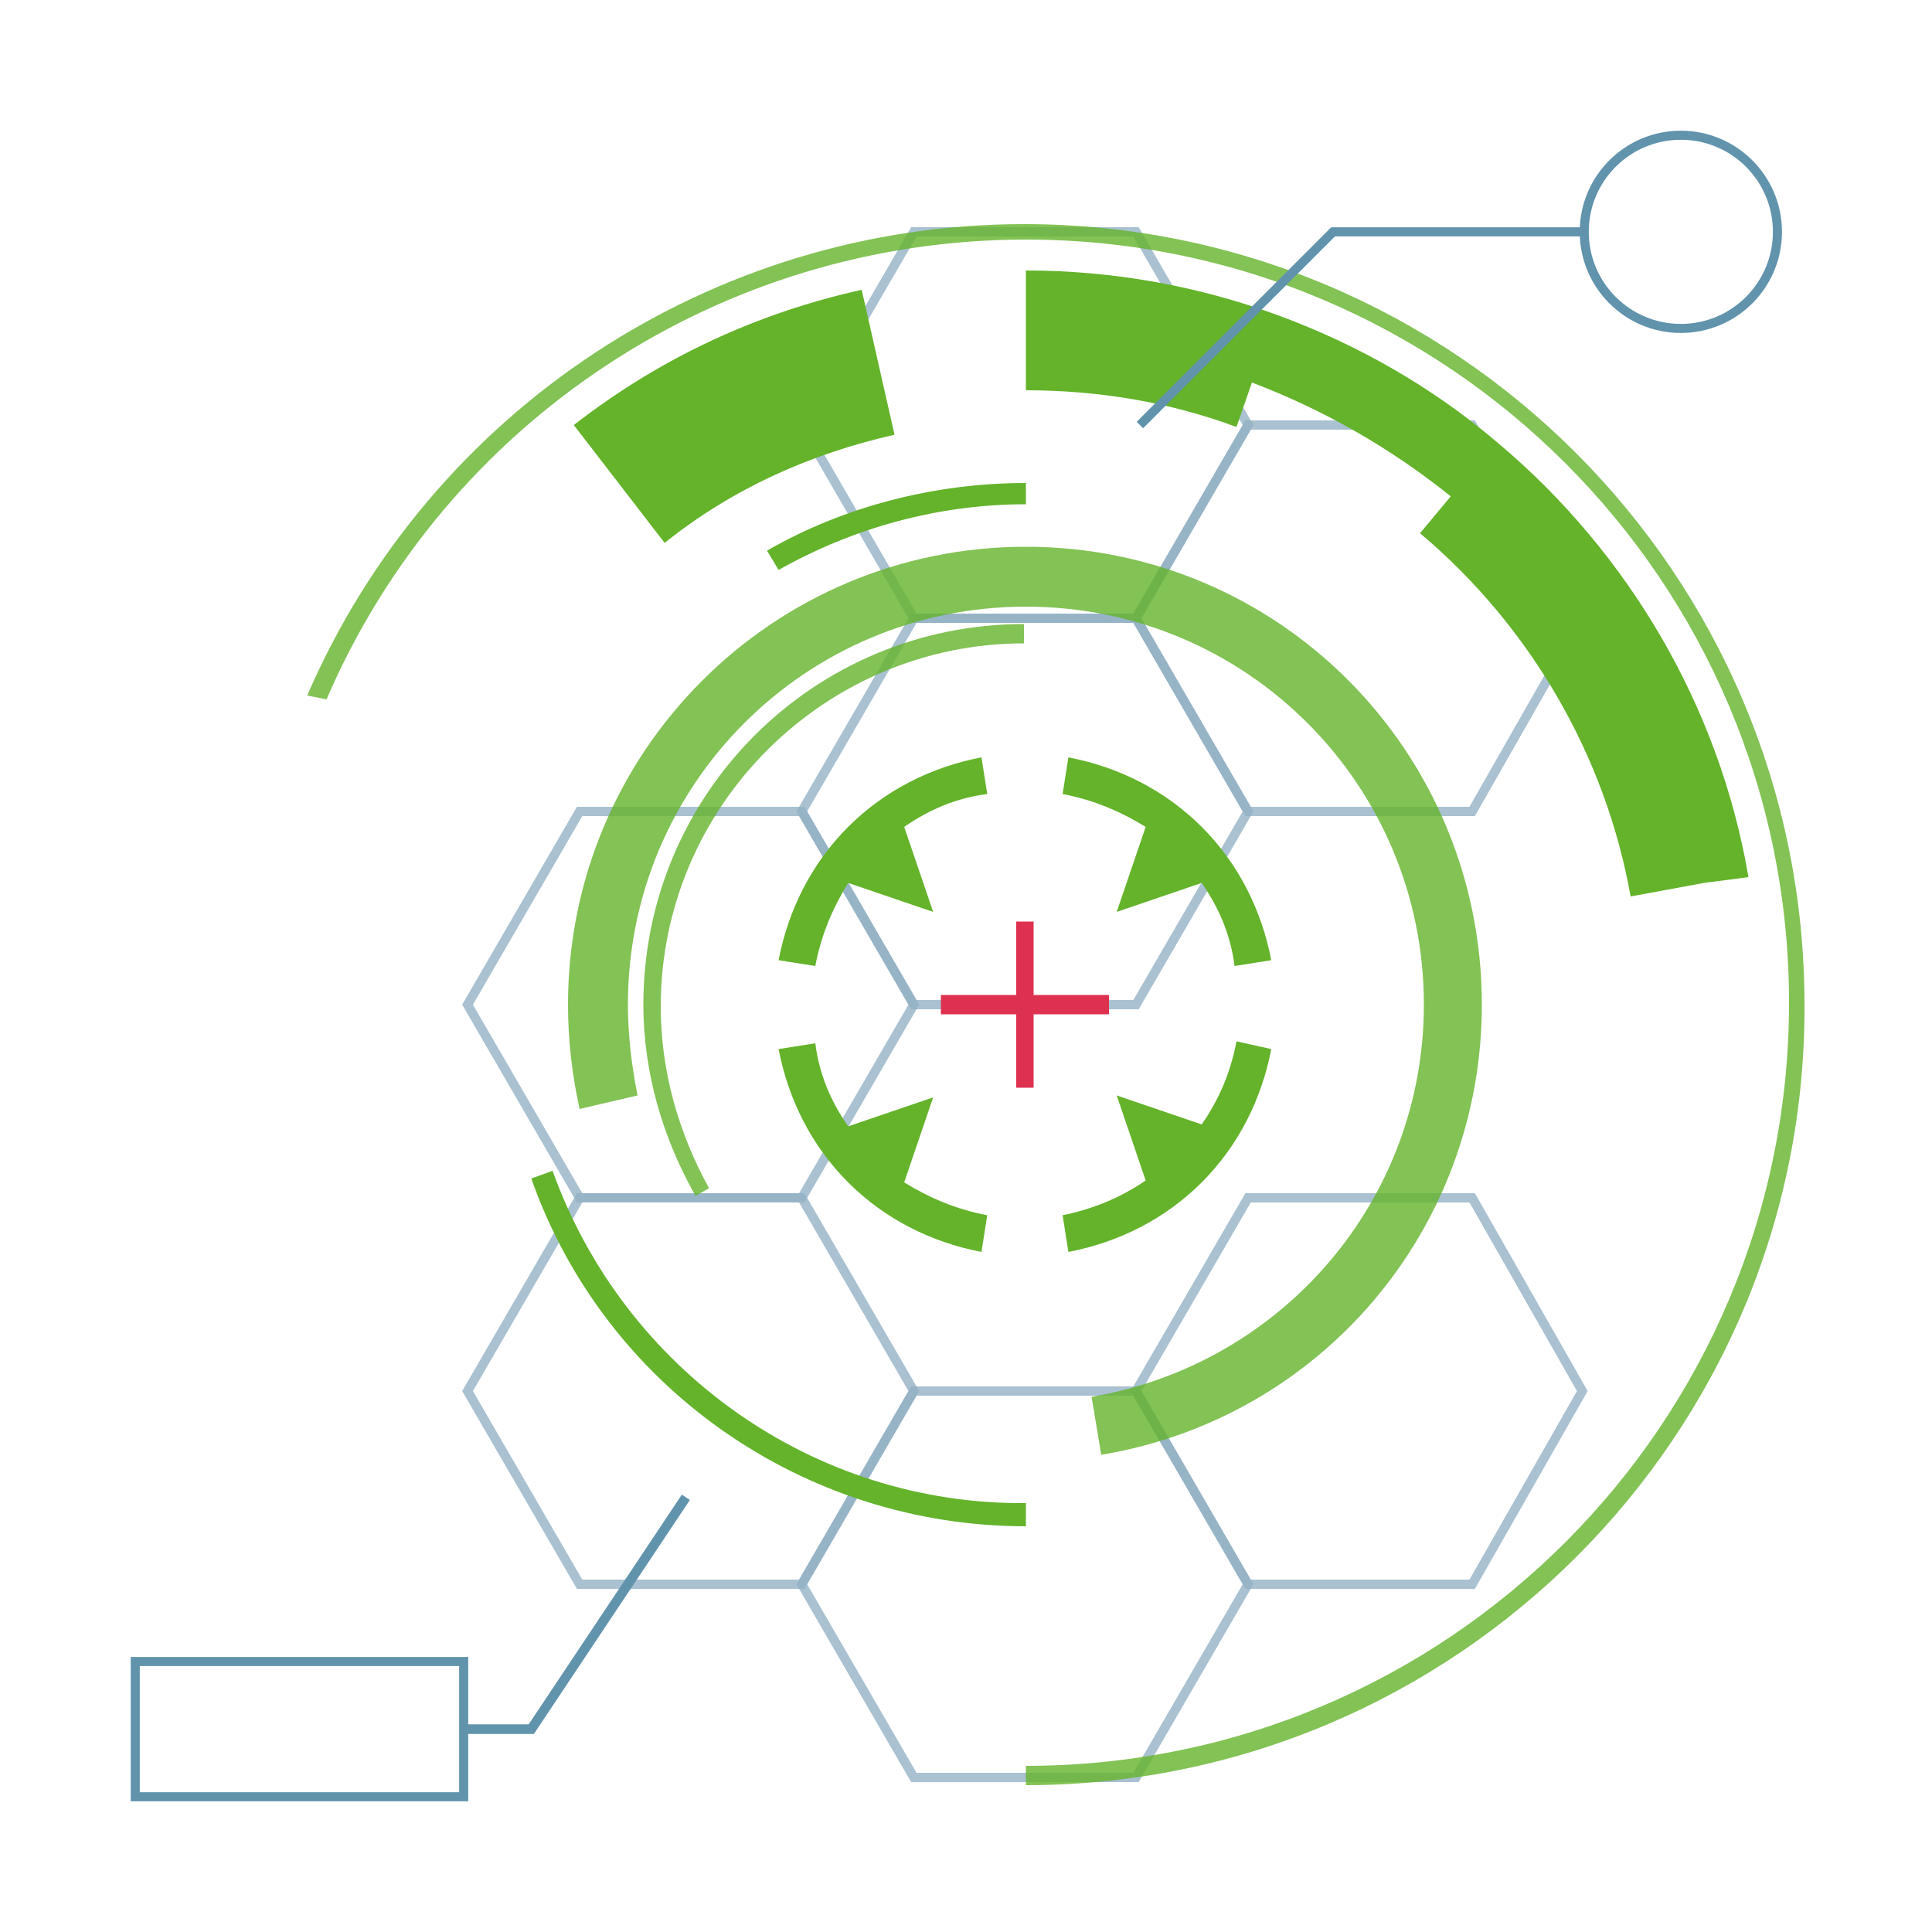 <?xml version="1.0" encoding="utf-8"?>
<svg xmlns="http://www.w3.org/2000/svg" xmlns:xlink="http://www.w3.org/1999/xlink" style="margin: auto; background: rgba(0, 0, 0, 0) none repeat scroll 0% 0%; display: block; shape-rendering: auto; animation-play-state: running; animation-delay: 0s;" width="200px" height="200px" viewBox="0 0 100 100" preserveAspectRatio="xMidYMid">
<style type="text/css" style="animation-play-state: running; animation-delay: 0s;">
  .ldio-57cawm551i-st0{opacity:0.8;fill:none;stroke-width:0.481;stroke-miterlimit:10;}
  .ldio-57cawm551i-st2{opacity:0.8;}
  .ldio-57cawm551i-st3{fill:none;stroke-width:0.5;stroke-miterlimit:10;}
  .ldio-57cawm551i-st4{fill:none;stroke-width:0.469;stroke-miterlimit:10;}
</style>
<g style="opacity: 0.5; animation-play-state: running; animation-delay: 0s;">
  <polygon stroke="#28648c" class="ldio-57cawm551i-st0" points="41.5 62 30 62 24.2 72 30 82 41.5 82 47.3 72" style="animation-play-state: running; animation-delay: 0s;"></polygon>
  <polygon stroke="#28648c" class="ldio-57cawm551i-st0" points="58.8 72 47.3 72 41.5 82 47.3 92 58.8 92 64.6 82" style="animation-play-state: running; animation-delay: 0s;"></polygon>
  <polygon stroke="#28648c" class="ldio-57cawm551i-st0" points="76.2 62 64.6 62 58.8 72 64.6 82 76.2 82 81.9 72" style="animation-play-state: running; animation-delay: 0s;"></polygon>
  <polygon stroke="#28648c" class="ldio-57cawm551i-st0" points="41.5 42 30 42 24.2 52 30 62 41.5 62 47.3 52" style="animation-play-state: running; animation-delay: 0s;"></polygon>
  <polygon stroke="#28648c" class="ldio-57cawm551i-st0" points="58.8 12 47.3 12 41.5 22 47.3 32 58.8 32 64.6 22" style="animation-play-state: running; animation-delay: 0s;"></polygon>
  <polygon stroke="#28648c" class="ldio-57cawm551i-st0" points="58.8 32 47.3 32 41.5 42 47.3 52 58.8 52 64.6 42" style="animation-play-state: running; animation-delay: 0s;"></polygon>
  <polygon stroke="#28648c" class="ldio-57cawm551i-st0" points="76.2 22 64.6 22 58.8 32 64.6 42 76.2 42 81.9 32" style="animation-play-state: running; animation-delay: 0s;"></polygon>
</g>
<g style="animation-play-state: running; animation-delay: 0s;">
  <path fill="#64b32b" d="M48.3 56.8l-4.4 1.5c-0.9-1.3-1.5-2.7-1.7-4.3l-1.9 0.3c0.5 2.6 1.7 5 3.6 6.9c1.9 1.9 4.3 3.1 6.9 3.6 l0.3-1.9c-1.6-0.3-3-0.9-4.3-1.7L48.3 56.8z" style="animation-play-state: running; animation-delay: 0s;"></path>
  <path fill="#64b32b" d="M57.8 47.2l4.4-1.5c0.9 1.3 1.5 2.7 1.7 4.3l1.9-0.3c-0.5-2.6-1.7-5-3.6-6.9c-1.9-1.9-4.3-3.1-6.9-3.6L55 41.1 c1.6 0.3 3 0.9 4.3 1.7L57.8 47.2z" style="animation-play-state: running; animation-delay: 0s;"></path>
  <path fill="#64b32b" d="M62.2 58.2l-4.4-1.5l1.5 4.4C58 62 56.5 62.6 55 62.9l0.3 1.9c2.6-0.5 5-1.7 6.9-3.6c1.9-1.9 3.1-4.3 3.6-6.9 L64 53.9C63.7 55.5 63.1 56.9 62.2 58.2z" style="animation-play-state: running; animation-delay: 0s;"></path>
  <path fill="#64b32b" d="M43.9 42.8c-1.9 1.9-3.1 4.3-3.6 6.9l1.9 0.3c0.3-1.6 0.9-3 1.7-4.3l4.4 1.5l-1.5-4.4c1.3-0.9 2.7-1.5 4.3-1.7 l-0.3-1.9C48.2 39.7 45.8 40.9 43.9 42.8z" style="animation-play-state: running; animation-delay: 0s;"></path>
  <animateTransform attributeName="transform" type="rotate" repeatCount="indefinite" dur="4s" keyTimes="0;1" values="0 53.064 52;360 53.064 52" style="animation-play-state: running; animation-delay: 0s;"></animateTransform>
</g>
<g class="ldio-57cawm551i-st2" style="animation-play-state: running; animation-delay: 0s;">
  <path fill="#64b32b" d="M36 61.9c-1.7-3-2.7-6.4-2.7-9.9c0-10.9 8.8-19.7 19.7-19.7v1c-10.3 0-18.8 8.4-18.8 18.8 c0 3.3 0.9 6.5 2.5 9.4L36 61.9z" style="animation-play-state: running; animation-delay: 0s;"></path>
  <animateTransform attributeName="transform" type="rotate" repeatCount="indefinite" dur="2s" keyTimes="0;1" values="360 53.064 52;0 53.064 52" style="animation-play-state: running; animation-delay: 0s;"></animateTransform>
</g>
<g class="ldio-57cawm551i-st2" style="animation-play-state: running; animation-delay: 0s;">
  <path fill="#64b32b" d="M57 75.3l-0.5-3c9.9-1.7 17.2-10.2 17.2-20.3c0-11.4-9.2-20.6-20.6-20.6S32.5 40.6 32.5 52 c0 1.6 0.2 3.2 0.5 4.7l-3 0.7c-0.4-1.8-0.6-3.6-0.6-5.4c0-13.1 10.6-23.7 23.7-23.7S76.7 38.9 76.7 52 C76.7 63.6 68.4 73.4 57 75.3z" style="animation-play-state: running; animation-delay: 0s;"></path>
  <animateTransform attributeName="transform" type="rotate" repeatCount="indefinite" dur="1.332s" keyTimes="0;1" values="0 53.064 52;360 53.064 52" style="animation-play-state: running; animation-delay: 0s;"></animateTransform>
</g>
<g style="animation-play-state: running; animation-delay: 0s;">
  <path fill="#64b32b" d="M90.5 45.4c-1.5-8.8-6.2-16.8-13-22.5l0 0c-3.4-2.9-7.3-5.1-11.4-6.6s-8.5-2.3-13-2.3v2.4v1.4v2.4 c3.7 0 7.4 0.6 10.9 1.9l0.8-2.3c0 0 0 0 0 0c3.7 1.4 7.2 3.4 10.3 5.9l1.2-1.5L75 25.8c0 0 0 0 0 0l-1.5 1.8 c5.7 4.8 9.6 11.5 10.9 18.8l3.8-0.7c0 0 0 0 0 0L90.5 45.4z" style="animation-play-state: running; animation-delay: 0s;"></path>
  <path fill="#64b32b" d="M29.7 22l4.7 6.1c3.5-2.8 7.5-4.6 11.9-5.6l-1.7-7.5C39.2 16.2 34.2 18.5 29.7 22z" style="animation-play-state: running; animation-delay: 0s;"></path>
  <animateTransform attributeName="transform" type="rotate" repeatCount="indefinite" dur="2s" keyTimes="0;1" values="360 53.064 52;0 53.064 52" style="animation-play-state: running; animation-delay: 0s;"></animateTransform>
</g>
<g class="ldio-57cawm551i-st2" style="animation-play-state: running; animation-delay: 0s;">
  <path fill="#64b32b" d="M53.1 92.4v-1c21.8 0 39.5-17.7 39.5-39.5c0-21.8-17.7-39.5-39.5-39.5c-15.8 0-30 9.4-36.2 23.8L15.9 36 c6.4-14.8 21-24.4 37.1-24.4c22.3 0 40.4 18.1 40.4 40.4C93.5 74.3 75.3 92.4 53.1 92.4z" style="animation-play-state: running; animation-delay: 0s;"></path>
  <animateTransform attributeName="transform" type="rotate" repeatCount="indefinite" dur="1.332s" keyTimes="0;1" values="0 53.064 52;360 53.064 52" style="animation-play-state: running; animation-delay: 0s;"></animateTransform>
</g>
<polygon fill="#de314f" points="57.4 51.5 53.5 51.5 53.5 47.7 52.6 47.7 52.6 51.5 48.7 51.5 48.7 52.5 52.6 52.5 52.6 56.3 53.5 56.3 53.5 52.5 57.4 52.5 " style="animation-play-state: running; animation-delay: 0s;">
  <animate attributeName="opacity" repeatCount="indefinite" dur="1.332s" keyTimes="0;0.4;0.5;0.9;1" values="0;0;1;1;0" style="animation-play-state: running; animation-delay: 0s;"></animate>
</polygon>
<g style="animation-play-state: running; animation-delay: 0s;">
  <path fill="#64b32b" d="M39.7 28.5l0.6 1c3.9-2.2 8.3-3.4 12.8-3.4V25C48.4 25 43.7 26.2 39.7 28.5z" style="animation-play-state: running; animation-delay: 0s;"></path>
  <path fill="#64b32b" d="M28.6 60.6l-1.1 0.4C31.3 71.8 41.6 79 53.1 79v-1.2C42.1 77.9 32.3 70.9 28.6 60.6z" style="animation-play-state: running; animation-delay: 0s;"></path>
  <animateTransform attributeName="transform" type="rotate" repeatCount="indefinite" dur="4s" keyTimes="0;1" values="360 53.064 52;0 53.064 52" style="animation-play-state: running; animation-delay: 0s;"></animateTransform>
</g>
<g style="animation-play-state: running; animation-delay: 0s;">
  <polyline stroke="#6193ac" class="ldio-57cawm551i-st3" points="35.5 77.5 27.5 89.5 24 89.5" style="animation-play-state: running; animation-delay: 0s;"></polyline>
  <rect stroke="#6193ac" x="7" y="86" class="ldio-57cawm551i-st4" width="17" height="7" style="animation-play-state: running; animation-delay: 0s;"></rect>
</g>
<g style="animation-play-state: running; animation-delay: 0s;">
  <polyline stroke="#6193ac" class="ldio-57cawm551i-st4" points="59 22 69 12 82 12" style="animation-play-state: running; animation-delay: 0s;"></polyline>
  <circle stroke="#6193ac" class="ldio-57cawm551i-st4" cx="87" cy="12" r="5" style="animation-play-state: running; animation-delay: 0s;"></circle>
</g>
<!-- [ldio] generated by https://loading.io/ --></svg>